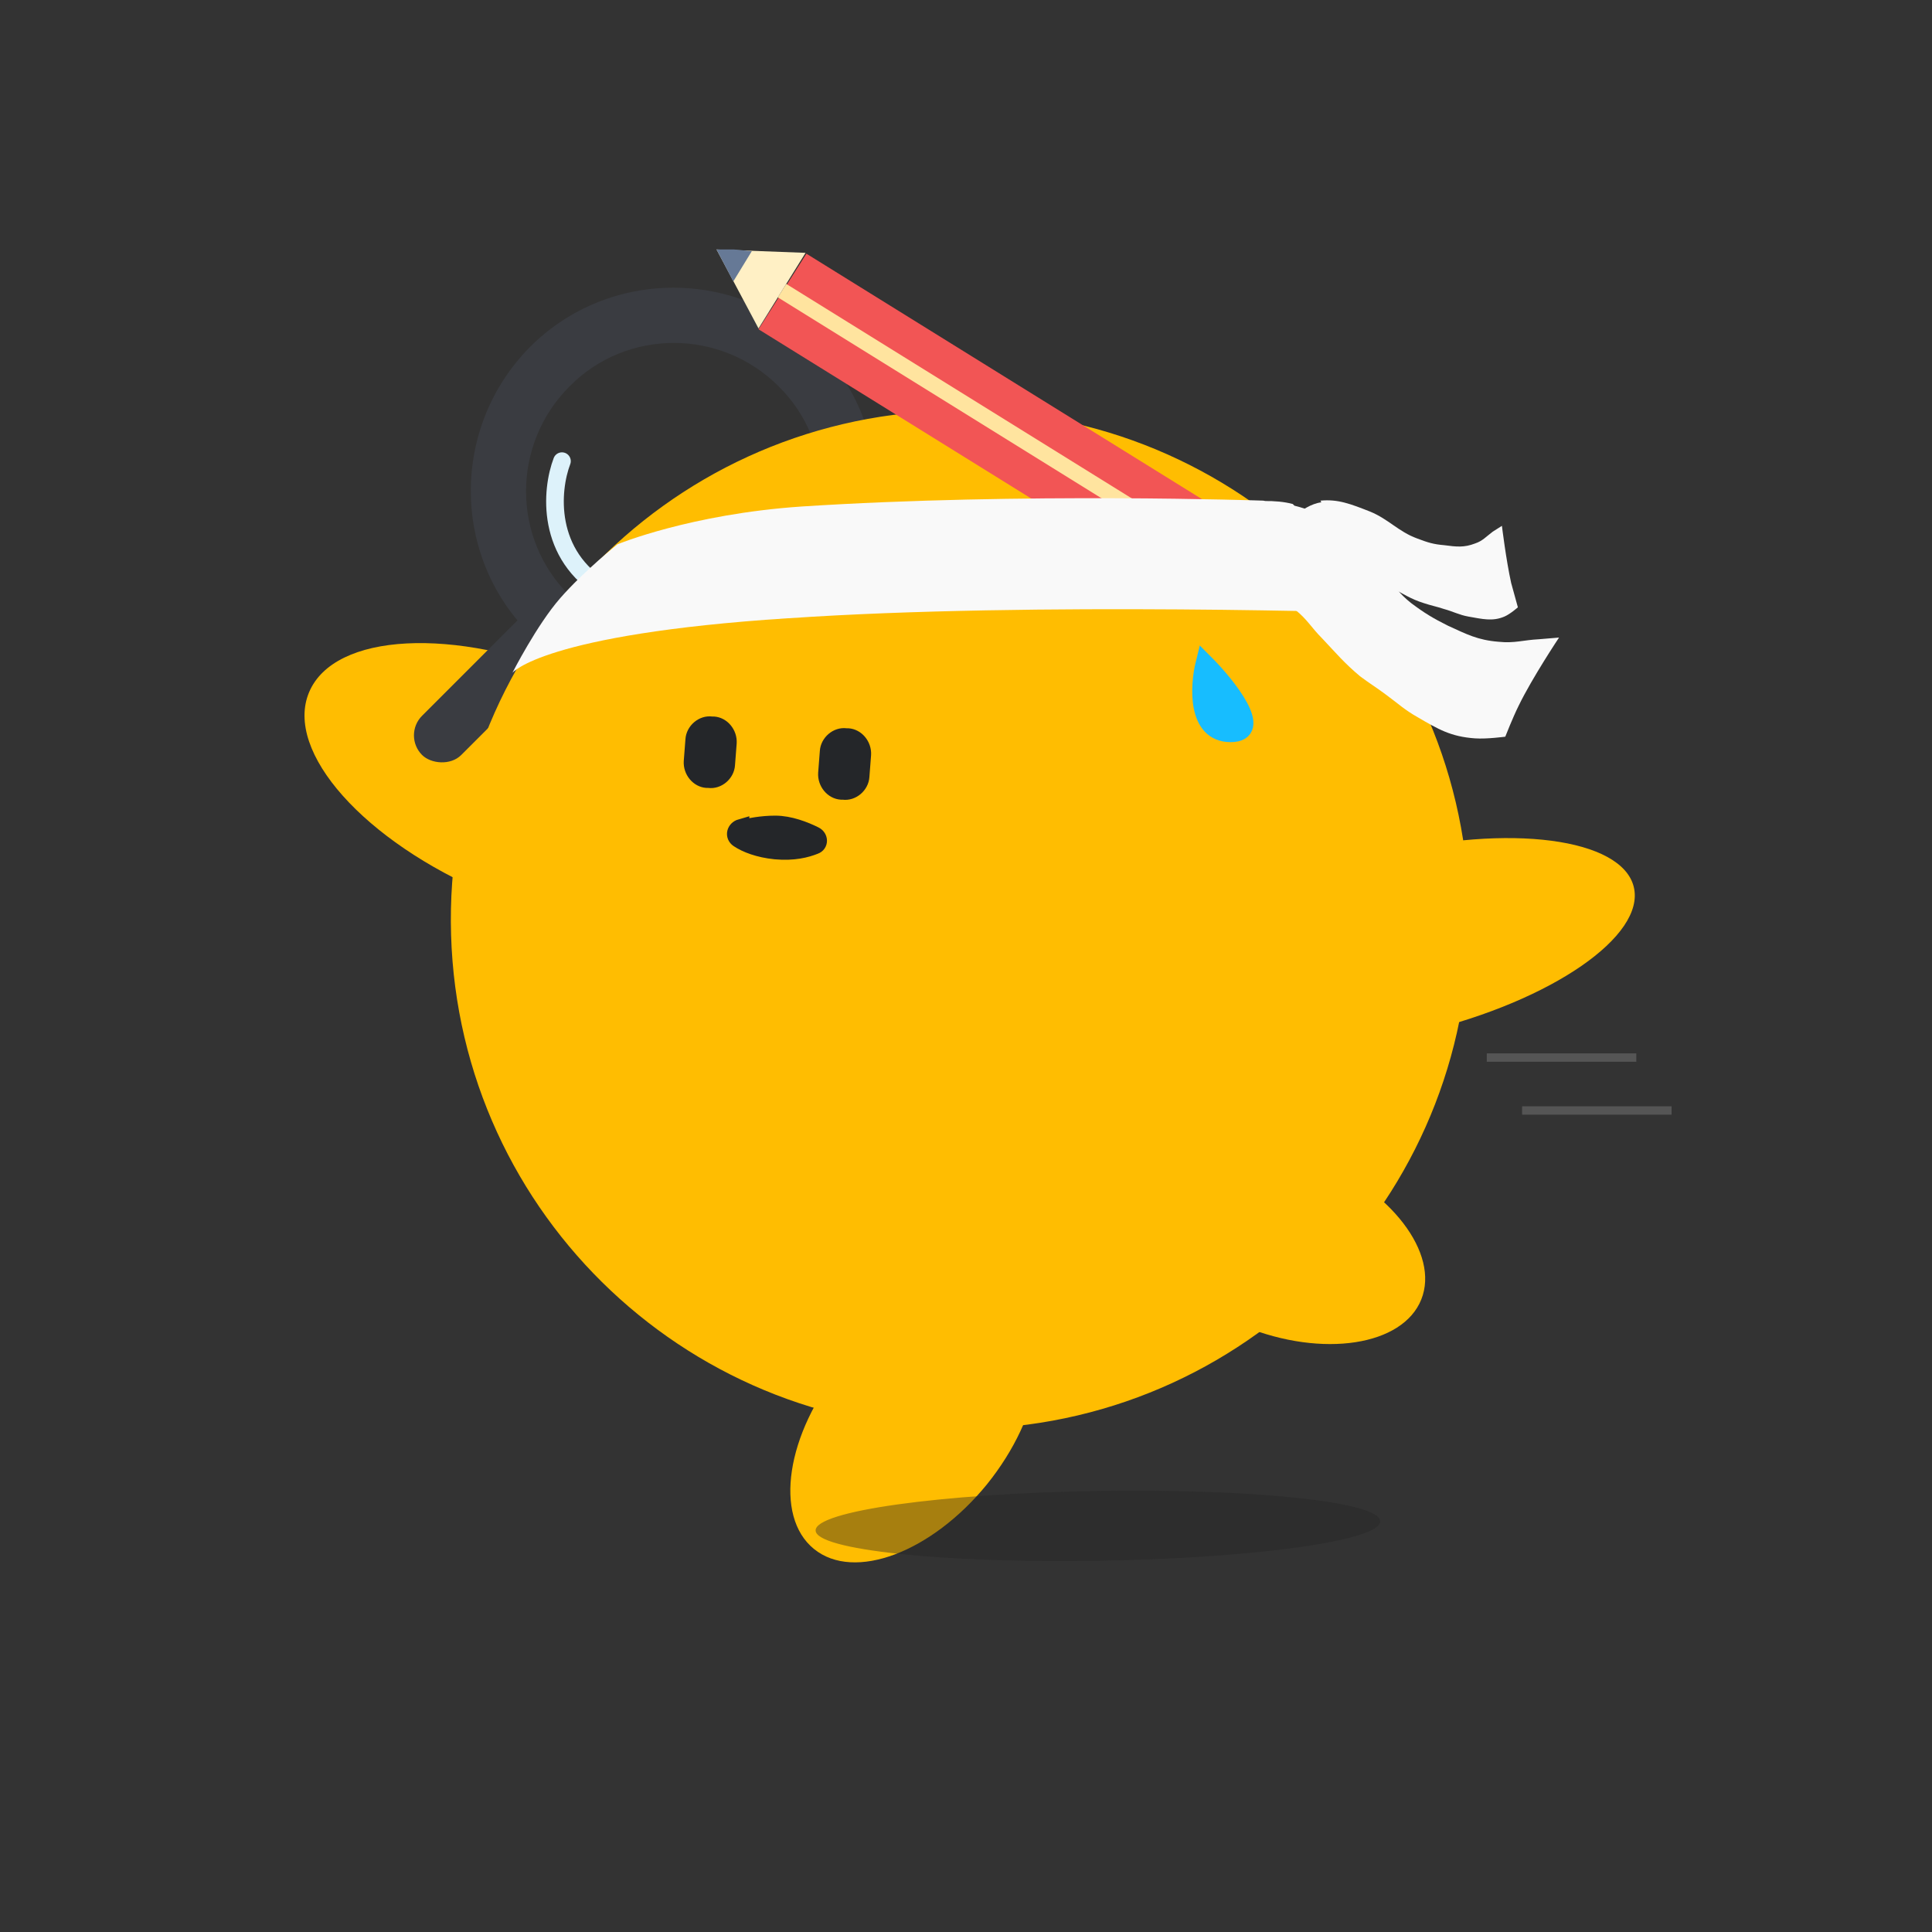 <?xml version="1.0" encoding="UTF-8"?>
<svg xmlns="http://www.w3.org/2000/svg" version="1.1" viewBox="0 0 230 230">
  <rect x="0" y="0" width="230" height="230" fill="#333333" stroke="none"/>
  <!-- Generator: Adobe Illustrator 29.3.0, SVG Export Plug-In . SVG Version: 2.1.0 Build 146)  -->
  <defs>
    <style>
      .st0 {
        fill: #3a3c41;
      }

      .st1, .st2 {
        fill: #242629;
      }

      .st2 {
        stroke: #242629;
        stroke-miterlimit: 10;
        stroke-width: 2px;
      }

      .st2, .st3, .st4 {
        stroke-linecap: round;
      }

      .st5 {
        fill: #f25555;
      }

      .st3 {
        fill: #17bdff;
        stroke: #17bdff;
      }

      .st3, .st4 {
        stroke-width: 2.1px;
      }

      .st6 {
        fill: #ffbd01;
      }

      .st4 {
        stroke: #ddf2fa;
      }

      .st4, .st7 {
        fill: none;
      }

      .st8 {
        fill: #242424;
        fill-opacity: .4;
      }

      .st9 {
        fill: #f9f9f9;
      }

      .st10 {
        fill: #ffe49f;
      }

      .st7 {
        stroke: #a4a4a4;
        stroke-opacity: .3;
        stroke-width: 1px;
      }

      .st11 {
        fill: #667996;
      }

      .st12 {
        fill: #fff0c5;
      }
    </style>
  </defs>
  <g id="_오른손" data-name="오른손">
    <g>
      <path class="st6" d="M90.1,104.7c3-7.1-6.6-17.8-21.3-24-14.7-6.1-29-5.4-32,1.7-3,7.1,6.6,17.8,21.3,24,14.7,6.1,29,5.4,32-1.7Z"/>
      <g>
        <rect class="st0" x="47" y="78.6" width="22.5" height="6.6" rx="3.3" ry="3.3" transform="translate(-40.9 65.2) rotate(-45)"/>
        <path class="st0" d="M97.3,75.5c-9.4,9.4-24.7,9.4-34.2,0-9.4-9.4-9.4-24.7,0-34.2,9.4-9.4,24.7-9.4,34.2,0,9.4,9.4,9.4,24.7,0,34.2ZM67.8,46c-6.9,6.9-6.9,18.1,0,24.9,6.9,6.9,18.1,6.9,24.9,0s6.9-18.1,0-24.9c-6.9-6.9-18.1-6.9-24.9,0Z"/>
        <path class="st4" d="M66.9,54.9c-1.3,3.4-2,11.2,5.2,15.4"/>
      </g>
    </g>
  </g>
  <g id="_왼손" data-name="왼손">
    <path class="st6" d="M139.6,118.9c-1.4-5.8,9.7-13.5,24.9-17.2,15.2-3.7,28.6-1.9,30,3.9,1.4,5.8-9.7,13.5-24.9,17.2-15.2,3.7-28.6,1.9-30-3.9Z"/>
  </g>
  <g id="_오른발" data-name="오른발">
    <path class="st6" d="M169.2,154.7c2.2-5.5-3.6-13.1-13-16.9-9.4-3.8-18.9-2.3-21.1,3.2-2.2,5.5,3.6,13.1,13,16.9,9.4,3.8,18.9,2.3,21.1-3.2Z"/>
  </g>
  <g id="_왼발" data-name="왼발">
    <path class="st6" d="M120.8,154.9c-4.8-3.9-14-.4-20.6,7.7s-8.1,17.9-3.3,21.8c4.8,3.9,14,.4,20.6-7.7,6.6-8.2,8.1-17.9,3.3-21.8Z"/>
  </g>
  <g id="_몸통" data-name="몸통">
    <path class="st6" d="M116.1,170.1c33.5-1,59.8-28.9,58.8-62.4-1-33.5-28.9-59.8-62.4-58.8-33.5,1-59.8,28.9-58.8,62.4,1,33.5,28.9,59.8,62.4,58.8Z"/>
  </g>
  <g id="_오른쪽눈" data-name="오른쪽눈">
    <path class="st1" d="M85,85.3h-.2c-1.6-.2-3.1,1.1-3.2,2.7l-.2,2.6c-.1,1.6,1.1,3.1,2.7,3.2h.2c1.6.2,3.1-1.1,3.2-2.7l.2-2.6c.1-1.6-1.1-3.1-2.7-3.2Z"/>
  </g>
  <g id="_왼쪽눈" data-name="왼쪽눈">
    <path class="st1" d="M101,86.7h-.2c-1.6-.2-3.1,1.1-3.2,2.7l-.2,2.6c-.1,1.6,1.1,3.1,2.7,3.2h.2c1.6.2,3.1-1.1,3.2-2.7l.2-2.6c.1-1.6-1.1-3.1-2.7-3.2Z"/>
  </g>
  <g id="_입" data-name="입">
    <path class="st2" d="M88.2,98.5c-.7.2-.9,1-.3,1.4.9.6,2.4,1.2,4.4,1.4,2.2.2,3.7-.2,4.7-.6.6-.2.6-1,0-1.3-1.2-.6-3-1.3-4.7-1.3s-3,.3-4.1.5Z"/>
  </g>
  <g id="_아래띠" data-name="아래띠">
    <path class="st9" d="M153.9,60c-4.1-1.1-10.7.7-10.7.7l-.5,10.8,6.6-.4c1.2,0,3.5.3,4.9,1.5,1.4,1.1,1.9,2.1,3.2,3.4,1.7,1.8,2.6,2.9,4.5,4.5,1.2.9,1.9,1.3,3.1,2.2,1.5,1.1,2.2,1.8,3.8,2.7,2.4,1.4,3.9,2.3,6.8,2.5,1.4.1,3.6-.2,3.6-.2,0,0,.9-2.3,1.6-3.7,1.6-3.3,4.8-8.1,4.8-8.1l-2.4.2c-1.9.1-2.9.5-4.8.3-2.5-.2-3.8-.9-6-1.9h0c-1.8-.9-2.8-1.5-4.4-2.7-2.8-2.2-3.2-4.5-5.8-6.8-2.8-2.4-4.5-3.9-8.1-4.8Z"/>
  </g>
  <g id="_위에띠" data-name="위에띠">
    <path class="st9" d="M157.3,59.8c-2.4.3-4.8,3.2-4.8,3.2l4.3,7.6,2.9-2c.5-.4,1.8-.6,2.9-.2,1.2.4,1.8.9,2.9,1.5,1.6.8,2.4,1.4,4,1.9.9.3,1.5.4,2.4.7,1.1.3,1.8.7,2.9.9,1.7.3,2.9.6,4.3,0,.7-.3,1.6-1.1,1.6-1.1,0,0-.5-1.8-.8-2.9-.6-2.7-1.1-6.8-1.1-6.8l-1.1.7c-.8.6-1.2,1.1-2.1,1.4-1.3.5-2.2.4-3.7.2h0c-1.2-.1-1.9-.3-3.2-.8-2.2-.8-3.4-2.3-5.6-3.2-2.3-.9-3.8-1.5-5.9-1.3Z"/>
  </g>
  <g id="_연필" data-name="연필">
    <g>
      <path class="st5" d="M90.3,39.2l5.7-9,47.7,29.6c.9.6,1.2,1.7.6,2.6l-3.6,5.8c-.6.9-1.8,1.2-2.7.6l-47.7-29.6h0Z"/>
      <path class="st10" d="M93.6,33.8l-1,1.6,49.3,30.6,1-1.6-49.3-30.6Z"/>
      <path class="st12" d="M93.1,34.6l-2.8,4.5-2.5-4.7-2.5-4.7,5.3.2,5.3.2-2.8,4.5Z"/>
      <path class="st11" d="M88.4,31.7l-1.1,1.8-1-1.9-1-1.9h2.1c0,0,2.1.2,2.1.2l-1.1,1.8Z"/>
    </g>
  </g>
  <g id="_띠" data-name="띠">
    <path class="st9" d="M93.8,73.6c-29.2,1.9-32.8,6.5-32.8,6.5,0,0,2.9-5.7,5.7-8.9,2.8-3.2,6.8-6.4,6.8-6.4,0,0,8.7-3.6,21.9-4.5,26.2-1.7,55-.7,55-.7,0,0,1.8.5,6.9,4.9,5.1,4.5,7.8,8.5,7.8,8.5,0,0-42-1.4-71.2.6Z"/>
  </g>
  <g id="_땀" data-name="땀">
    <path class="st3" d="M143.4,78.9c-.7,2.8-1,8.4,3.1,8.4s-.3-5.6-3.1-8.4Z"/>
  </g>
  <g id="_그림자" data-name="그림자">
    <path class="st8" d="M130.8,185.8c18.6-.3,33.6-2.4,33.5-4.7,0-2.3-15.1-3.9-33.7-3.6-18.6.3-33.6,2.4-33.5,4.7,0,2.3,15.1,3.9,33.7,3.6Z"/>
  </g>
  <g id="_위에_쓩" data-name="위에_쓩">
    <path class="st7" d="M177,125.9h17.8"/>
  </g>
  <g id="_아래_쓩" data-name="아래_쓩">
    <path class="st7" d="M181.2,132.2h17.8"/>
  </g>
</svg>